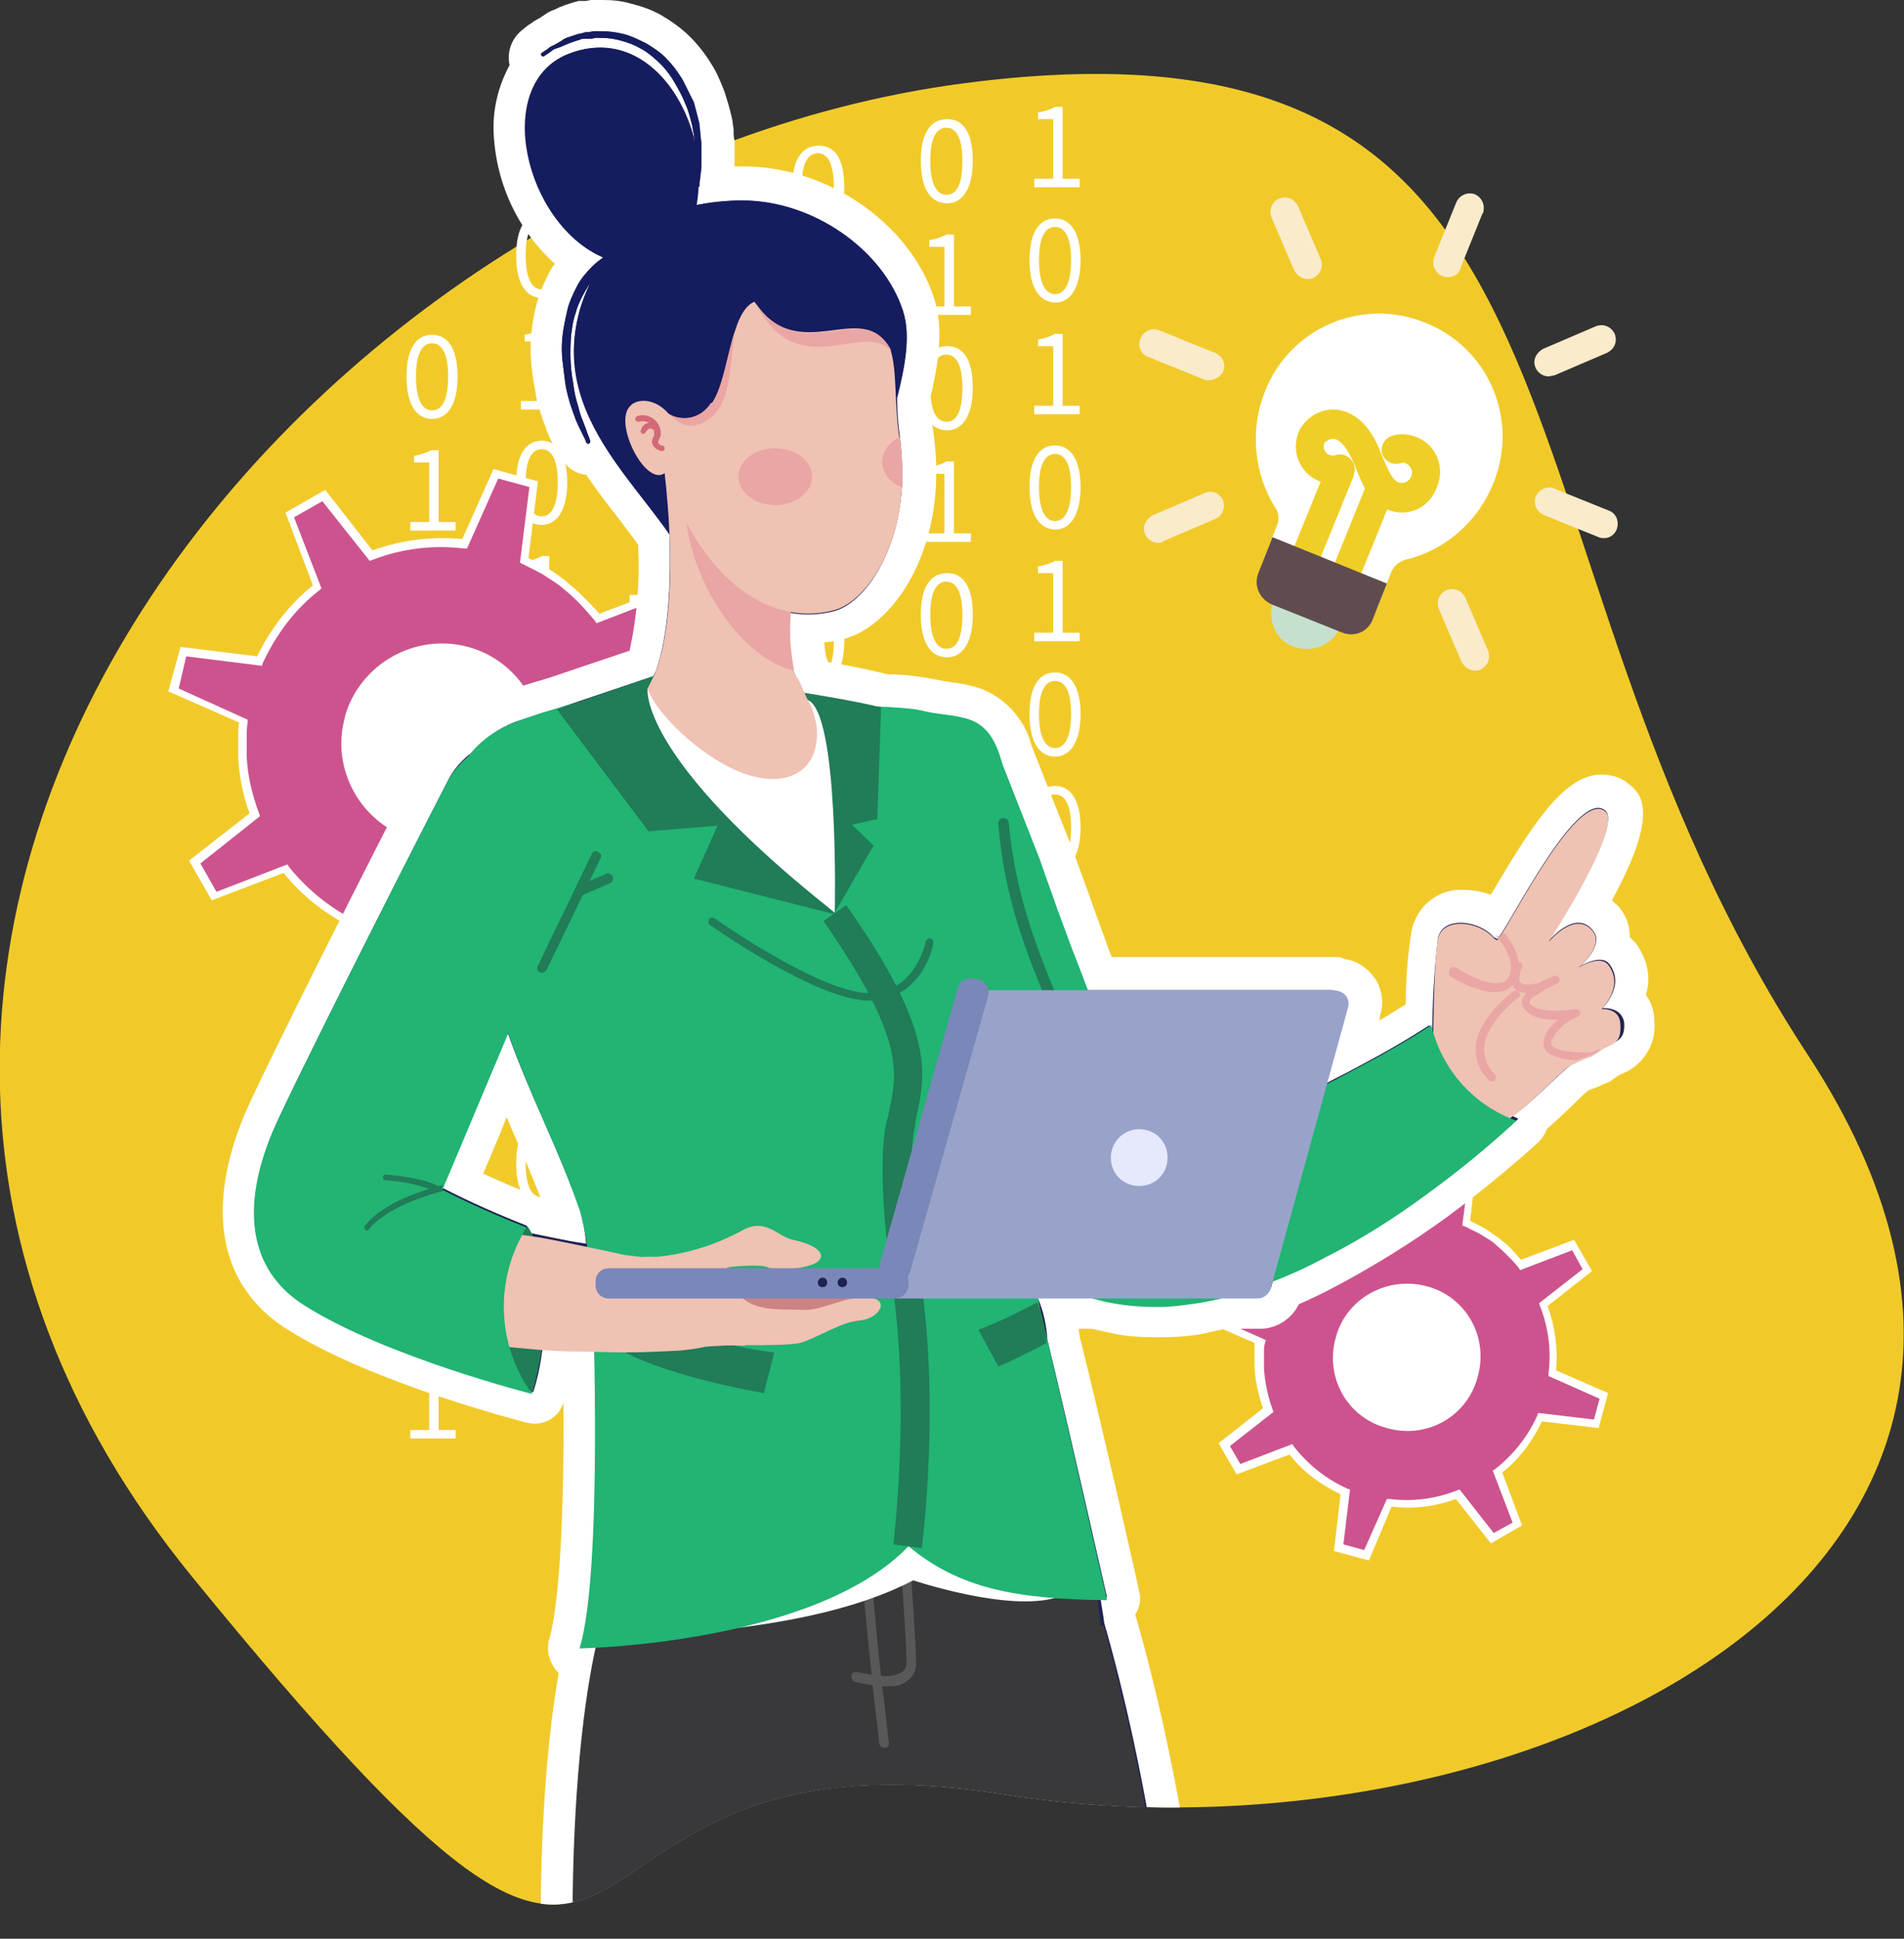 <?xml version="1.0" encoding="utf-8"?>
<!-- Generator: Adobe Illustrator 24.2.3, SVG Export Plug-In . SVG Version: 6.00 Build 0)  -->
<svg version="1.1" id="圖層_1" xmlns="http://www.w3.org/2000/svg" xmlns:xlink="http://www.w3.org/1999/xlink" x="0px" y="0px"
	 viewBox="0 0 201.4 205" style="enable-background:new 0 0 201.4 205;" xml:space="preserve">
<rect x="0" y="0" width="201.4" height="205" fill="#333333" stroke="none"/>
<style type="text/css">
	.st0{clip-path:url(#SVGID_2_);}
	.st1{fill:#F1CA2A;}
	.st2{fill:#FFFFFF;}
	.st3{fill:#EFCE27;}
	.st4{fill:#C6E0CE;}
	.st5{fill:#604C4F;}
	.st6{fill:#FAEBCB;}
	.st7{fill:#CD538E;}
	.st8{fill:#1F2251;}
	.st9{fill:#151C5F;}
	.st10{fill:#EFC2B3;}
	.st11{fill:#E9A6A4;}
	.st12{fill:#D46978;}
	.st13{fill:#21B473;}
	.st14{fill:#217C58;}
	.st15{fill:#39393B;}
	.st16{fill:#585859;}
	.st17{fill:#CC8383;}
	.st18{fill:#99A3CA;}
	.st19{fill:#E6E9FC;}
	.st20{fill:#7988B8;}
</style>
<g id="圖層_2_1_">
	<g id="圖層_6">
		<g>
			<defs>
				<path id="SVGID_1_" d="M61.9-60.2c55.5-7.3,115.6,71.5,136.4,127.9c5.6,15.2,2.9,69.1,3,70.8c2.5,37.9-50.4,58.4-95.3,51.2
					C51.3,181,75.2,234,20.3,166.8S-8.6-51,61.9-60.2z"/>
			</defs>
			<clipPath id="SVGID_2_">
				<use xlink:href="#SVGID_1_"  style="overflow:visible;"/>
			</clipPath>
			<g class="st0">
				<path class="st1" d="M102,8.8c70.5-9.2,53.3,47.9,89.2,102.7s-30.6,86.9-85.3,78.2S75.2,234,20.3,166.7S31.5,18,102,8.8z"/>
				<path class="st2" d="M43,39.8c0-2.9,1-4.4,2.7-4.4s2.7,1.5,2.7,4.4s-1,4.5-2.7,4.5S43,42.7,43,39.8z M47.4,39.8
					c0-2.5-0.7-3.5-1.7-3.5s-1.7,1-1.7,3.5s0.7,3.6,1.7,3.6S47.4,42.4,47.4,39.8z"/>
				<path class="st2" d="M43.4,55.2h2v-6.3h-1.6v-0.7c0.6-0.1,1.3-0.3,1.8-0.6h0.8v7.6h1.8v0.9h-4.8V55.2z"/>
				<path class="st2" d="M43,63.8c0-2.9,1-4.4,2.7-4.4s2.7,1.5,2.7,4.4s-1,4.5-2.7,4.5S43,66.7,43,63.8z M47.4,63.8
					c0-2.5-0.7-3.5-1.7-3.5s-1.7,1-1.7,3.5s0.7,3.6,1.7,3.6S47.4,66.4,47.4,63.8z"/>
				<path class="st2" d="M43.4,79.2h2v-6.3h-1.6v-0.7c0.6-0.1,1.3-0.3,1.8-0.6h0.8v7.6h1.8v0.9h-4.8V79.2z"/>
				<path class="st2" d="M43,87.8c0-2.9,1-4.4,2.7-4.4s2.7,1.5,2.7,4.4s-1,4.5-2.7,4.5S43,90.7,43,87.8z M47.4,87.8
					c0-2.5-0.7-3.5-1.7-3.5s-1.7,1-1.7,3.5s0.7,3.6,1.7,3.6S47.4,90.4,47.4,87.8z"/>
				<path class="st2" d="M43.4,103.2h2v-6.3h-1.6v-0.7c0.6-0.1,1.3-0.3,1.8-0.6h0.8v7.6h1.8v0.9h-4.8V103.2z"/>
				<path class="st2" d="M43,111.8c0-2.9,1-4.4,2.7-4.4s2.7,1.5,2.7,4.4s-1,4.5-2.7,4.5S43,114.7,43,111.8z M47.4,111.8
					c0-2.5-0.7-3.5-1.7-3.5s-1.7,1-1.7,3.5s0.7,3.6,1.7,3.6S47.4,114.4,47.4,111.8z"/>
				<path class="st2" d="M43,123.8c0-2.9,1-4.4,2.7-4.4s2.7,1.5,2.7,4.4s-1,4.5-2.7,4.5S43,126.7,43,123.8z M47.4,123.8
					c0-2.5-0.7-3.5-1.7-3.5s-1.7,1-1.7,3.5s0.7,3.6,1.7,3.6S47.4,126.4,47.4,123.8z"/>
				<path class="st2" d="M43,135.8c0-2.9,1-4.4,2.7-4.4s2.7,1.5,2.7,4.4s-1,4.5-2.7,4.5S43,138.7,43,135.8z M47.4,135.8
					c0-2.5-0.7-3.5-1.7-3.5s-1.7,1-1.7,3.5s0.7,3.6,1.7,3.6S47.4,138.4,47.4,135.8z"/>
				<path class="st2" d="M43.4,151.2h2v-6.3h-1.6v-0.7c0.6-0.1,1.3-0.3,1.8-0.6h0.8v7.6h1.8v0.9h-4.8V151.2z"/>
				<path class="st2" d="M54.6,27c0-2.9,1-4.4,2.7-4.4s2.7,1.6,2.7,4.4s-1,4.5-2.7,4.5S54.6,29.9,54.6,27z M59,27
					c0-2.5-0.7-3.5-1.7-3.5s-1.7,1-1.7,3.5s0.7,3.6,1.7,3.6S59,29.5,59,27z"/>
				<path class="st2" d="M55.1,42.4h2v-6.3h-1.6v-0.7c0.6-0.1,1.3-0.3,1.8-0.6h0.8v7.6h1.8v0.9h-4.8V42.4z"/>
				<path class="st2" d="M54.6,51c0-2.9,1-4.4,2.7-4.4s2.7,1.6,2.7,4.4s-1,4.5-2.7,4.5S54.6,53.9,54.6,51z M59,51
					c0-2.5-0.7-3.5-1.7-3.5s-1.7,1-1.7,3.5s0.7,3.6,1.7,3.6S59,53.5,59,51z"/>
				<path class="st2" d="M55.1,66.4h2v-6.3h-1.6v-0.7c0.6-0.1,1.3-0.3,1.8-0.6h0.8v7.6h1.8v0.9h-4.8V66.4z"/>
				<path class="st2" d="M54.6,75c0-2.9,1-4.4,2.7-4.4s2.7,1.6,2.7,4.4s-1,4.5-2.7,4.5S54.6,77.9,54.6,75z M59,75
					c0-2.5-0.7-3.5-1.7-3.5s-1.7,1-1.7,3.5s0.7,3.6,1.7,3.6S59,77.5,59,75z"/>
				<path class="st2" d="M55.1,90.4h2v-6.3h-1.6v-0.7c0.6-0.1,1.3-0.3,1.8-0.6h0.8v7.6h1.8v0.9h-4.8V90.4z"/>
				<path class="st2" d="M54.6,99c0-2.9,1-4.4,2.7-4.4s2.7,1.6,2.7,4.4s-1,4.5-2.7,4.5S54.6,101.9,54.6,99z M59,99
					c0-2.5-0.7-3.5-1.7-3.5s-1.7,1-1.7,3.5s0.7,3.6,1.7,3.6S59,101.5,59,99z"/>
				<path class="st2" d="M54.6,111c0-2.9,1-4.4,2.7-4.4s2.7,1.6,2.7,4.4s-1,4.5-2.7,4.5S54.6,113.9,54.6,111z M59,111
					c0-2.5-0.7-3.5-1.7-3.5s-1.7,1-1.7,3.5s0.7,3.6,1.7,3.6S59,113.5,59,111z"/>
				<path class="st2" d="M54.6,123c0-2.9,1-4.4,2.7-4.4s2.7,1.6,2.7,4.4s-1,4.5-2.7,4.5S54.6,125.9,54.6,123z M59,123
					c0-2.5-0.7-3.5-1.7-3.5s-1.7,1-1.7,3.5s0.7,3.6,1.7,3.6S59,125.5,59,123z"/>
				<path class="st2" d="M55.1,138.4h2v-6.3h-1.6v-0.7c0.6-0.1,1.3-0.3,1.8-0.6h0.8v7.6h1.8v0.9h-4.8V138.4z"/>
				<path class="st2" d="M66.1,23.5c0-2.9,1.1-4.4,2.8-4.4s2.7,1.6,2.7,4.4s-1,4.5-2.7,4.5C67.1,27.9,66.1,26.4,66.1,23.5z
					 M70.5,23.5c0-2.5-0.7-3.5-1.7-3.5s-1.7,1-1.7,3.5s0.7,3.6,1.7,3.6C69.9,27.1,70.5,26,70.5,23.5z"/>
				<path class="st2" d="M66.6,38.9h2v-6.3H67v-0.7c0.6-0.1,1.2-0.3,1.8-0.6h0.8v7.6h1.8v0.9h-4.8V38.9z"/>
				<path class="st2" d="M66.1,47.5c0-2.9,1.1-4.4,2.8-4.4s2.7,1.6,2.7,4.4s-1,4.5-2.7,4.5C67.1,51.9,66.1,50.4,66.1,47.5z
					 M70.5,47.5c0-2.5-0.7-3.5-1.7-3.5s-1.7,1-1.7,3.5s0.7,3.6,1.7,3.6C69.9,51.1,70.5,50,70.5,47.5z"/>
				<path class="st2" d="M66.6,62.9h2v-6.3H67v-0.7c0.6-0.1,1.2-0.3,1.8-0.6h0.8v7.6h1.8v0.9h-4.8V62.9z"/>
				<path class="st2" d="M66.1,71.5c0-2.9,1.1-4.4,2.8-4.4s2.7,1.5,2.7,4.4s-1,4.5-2.7,4.5C67.1,76,66.1,74.4,66.1,71.5z M70.5,71.5
					c0-2.5-0.7-3.5-1.7-3.5s-1.7,1-1.7,3.5s0.7,3.6,1.7,3.6C69.9,75.1,70.5,74,70.5,71.5z"/>
				<path class="st2" d="M66.6,86.9h2v-6.3H67v-0.7c0.6-0.1,1.2-0.3,1.8-0.6h0.8v7.6h1.8v0.9h-4.8V86.9z"/>
				<path class="st2" d="M66.1,95.5c0-2.9,1.1-4.4,2.8-4.4s2.7,1.6,2.7,4.4s-1,4.5-2.7,4.5C67.1,100,66.1,98.4,66.1,95.5z
					 M70.5,95.5c0-2.5-0.7-3.5-1.7-3.5s-1.7,1-1.7,3.5s0.7,3.6,1.7,3.6C69.9,99.1,70.5,98,70.5,95.5z"/>
				<path class="st2" d="M66.1,107.5c0-2.9,1.1-4.4,2.8-4.4s2.7,1.6,2.7,4.4s-1,4.5-2.7,4.5C67.1,112,66.1,110.4,66.1,107.5z
					 M70.5,107.5c0-2.5-0.7-3.5-1.7-3.5s-1.7,1-1.7,3.5s0.7,3.6,1.7,3.6C69.9,111.1,70.5,110,70.5,107.5z"/>
				<path class="st2" d="M66.1,119.5c0-2.9,1.1-4.4,2.8-4.4s2.7,1.6,2.7,4.4s-1,4.5-2.7,4.5C67.1,124,66.1,122.4,66.1,119.5z
					 M70.5,119.5c0-2.5-0.7-3.5-1.7-3.5s-1.7,1-1.7,3.5s0.7,3.6,1.7,3.6C69.9,123.1,70.5,122,70.5,119.5z"/>
				<path class="st2" d="M66.6,134.9h2v-6.3H67v-0.7c0.6-0.1,1.2-0.3,1.8-0.6h0.8v7.6h1.8v0.9h-4.8V134.9z"/>
				<path class="st2" d="M83.8,19.8c0-2.9,1-4.4,2.8-4.4s2.7,1.5,2.7,4.4s-1,4.4-2.7,4.4C84.8,24.3,83.8,22.7,83.8,19.8z M88.2,19.8
					c0-2.6-0.7-3.6-1.7-3.6s-1.7,1-1.7,3.5s0.7,3.6,1.7,3.6C87.5,23.4,88.2,22.4,88.2,19.8L88.2,19.8z"/>
				<path class="st2" d="M84.2,35.2h2v-6.3h-1.6v-0.7c0.6-0.1,1.3-0.3,1.8-0.6h0.8v7.6h1.8v0.9h-4.8V35.2z"/>
				<path class="st2" d="M83.8,43.8c0-2.9,1-4.4,2.8-4.4s2.7,1.5,2.7,4.4s-1,4.5-2.7,4.5C84.8,48.3,83.8,46.7,83.8,43.8z M88.2,43.8
					c0-2.5-0.7-3.5-1.7-3.5s-1.7,1-1.7,3.5s0.7,3.6,1.7,3.6C87.5,47.4,88.2,46.4,88.2,43.8L88.2,43.8z"/>
				<path class="st2" d="M84.2,59.2h2v-6.3h-1.6v-0.7c0.6-0.1,1.3-0.3,1.8-0.6h0.8v7.6h1.8v0.9h-4.8V59.2z"/>
				<path class="st2" d="M83.8,67.8c0-2.9,1-4.4,2.8-4.4s2.7,1.5,2.7,4.4s-1,4.5-2.7,4.5C84.8,72.3,83.8,70.7,83.8,67.8z M88.2,67.8
					c0-2.5-0.7-3.5-1.7-3.5s-1.7,1-1.7,3.5s0.7,3.6,1.7,3.6C87.5,71.4,88.2,70.4,88.2,67.8L88.2,67.8z"/>
				<path class="st2" d="M84.2,83.2h2v-6.3h-1.6v-0.7c0.6-0.1,1.3-0.3,1.8-0.6h0.8v7.6h1.8v0.9h-4.8V83.2z"/>
				<path class="st2" d="M83.8,91.8c0-2.9,1-4.4,2.8-4.4s2.7,1.5,2.7,4.4s-1,4.5-2.7,4.5C84.8,96.3,83.8,94.7,83.8,91.8z M88.2,91.8
					c0-2.5-0.7-3.5-1.7-3.5s-1.7,1-1.7,3.5s0.7,3.6,1.7,3.6C87.5,95.4,88.2,94.4,88.2,91.8L88.2,91.8z"/>
				<path class="st2" d="M83.8,103.8c0-2.9,1-4.4,2.8-4.4s2.7,1.5,2.7,4.4s-1,4.5-2.7,4.5C84.8,108.3,83.8,106.7,83.8,103.8z
					 M88.2,103.8c0-2.5-0.7-3.5-1.7-3.5s-1.7,1-1.7,3.5s0.7,3.6,1.7,3.6C87.5,107.4,88.2,106.4,88.2,103.8L88.2,103.8z"/>
				<path class="st2" d="M83.8,115.8c0-2.9,1-4.4,2.8-4.4s2.7,1.5,2.7,4.4s-1,4.5-2.7,4.5C84.8,120.3,83.8,118.7,83.8,115.8z
					 M88.2,115.8c0-2.5-0.7-3.5-1.7-3.5s-1.7,1-1.7,3.5s0.7,3.6,1.7,3.6C87.5,119.4,88.2,118.4,88.2,115.8L88.2,115.8z"/>
				<path class="st2" d="M84.2,131.2h2v-6.3h-1.6v-0.7c0.6-0.1,1.3-0.3,1.8-0.6h0.8v7.6h1.8v0.9h-4.8V131.2z"/>
				<path class="st2" d="M97.4,17c0-2.9,1-4.4,2.8-4.4s2.7,1.6,2.7,4.4s-1,4.5-2.7,4.5C98.4,21.5,97.4,19.9,97.4,17z M101.8,17
					c0-2.5-0.7-3.5-1.7-3.5s-1.7,1-1.7,3.5s0.7,3.6,1.7,3.6C101.2,20.6,101.8,19.5,101.8,17z"/>
				<path class="st2" d="M97.9,32.4h2v-6.3h-1.6v-0.7c0.6-0.1,1.3-0.3,1.8-0.6h0.8v7.6h1.8v0.9h-4.8L97.9,32.4z"/>
				<path class="st2" d="M97.4,41c0-2.9,1-4.4,2.8-4.4s2.7,1.6,2.7,4.4s-1,4.5-2.7,4.5C98.4,45.5,97.4,43.9,97.4,41z M101.8,41
					c0-2.5-0.7-3.5-1.7-3.5s-1.7,1-1.7,3.5s0.7,3.6,1.7,3.6C101.2,44.6,101.8,43.5,101.8,41z"/>
				<path class="st2" d="M97.9,56.4h2v-6.3h-1.6v-0.7c0.6-0.1,1.3-0.3,1.8-0.6h0.8v7.6h1.8v0.9h-4.8L97.9,56.4z"/>
				<path class="st2" d="M97.4,65c0-2.9,1-4.4,2.8-4.4s2.7,1.6,2.7,4.4s-1,4.5-2.7,4.5C98.4,69.5,97.4,67.9,97.4,65z M101.8,65
					c0-2.5-0.7-3.5-1.7-3.5s-1.7,1-1.7,3.5c0,2.5,0.7,3.6,1.7,3.6C101.2,68.6,101.8,67.5,101.8,65z"/>
				<path class="st2" d="M97.9,80.4h2v-6.3h-1.6v-0.7c0.6-0.1,1.3-0.3,1.8-0.6h0.8v7.6h1.8v0.9h-4.8L97.9,80.4z"/>
				<path class="st2" d="M97.4,89c0-2.9,1-4.4,2.8-4.4s2.7,1.6,2.7,4.4s-1,4.5-2.7,4.5C98.4,93.5,97.4,91.9,97.4,89z M101.8,89
					c0-2.5-0.7-3.5-1.7-3.5s-1.7,1-1.7,3.5s0.7,3.6,1.7,3.6C101.2,92.6,101.8,91.5,101.8,89z"/>
				<path class="st2" d="M97.4,101c0-2.9,1-4.4,2.8-4.4s2.7,1.6,2.7,4.4s-1,4.5-2.7,4.5C98.4,105.5,97.4,103.9,97.4,101z M101.8,101
					c0-2.5-0.7-3.5-1.7-3.5s-1.7,1-1.7,3.5s0.7,3.6,1.7,3.6C101.2,104.6,101.8,103.5,101.8,101z"/>
				<path class="st2" d="M97.4,113c0-2.9,1-4.4,2.8-4.4s2.7,1.6,2.7,4.4s-1,4.5-2.7,4.5C98.4,117.5,97.4,115.9,97.4,113z M101.8,113
					c0-2.5-0.7-3.5-1.7-3.5s-1.7,1-1.7,3.5s0.7,3.6,1.7,3.6C101.2,116.6,101.8,115.5,101.8,113z"/>
				<path class="st2" d="M97.9,128.4h2v-6.3h-1.6v-0.7c0.6-0.1,1.3-0.3,1.8-0.6h0.8v7.6h1.8v0.9h-4.8L97.9,128.4z"/>
				<path class="st2" d="M109.4,18.9h2v-6.3h-1.6v-0.7c0.6-0.1,1.3-0.3,1.8-0.6h0.8v7.6h1.8v0.9h-4.8V18.9z"/>
				<path class="st2" d="M108.9,27.5c0-2.9,1-4.4,2.7-4.4c1.7,0,2.7,1.6,2.7,4.4s-1,4.5-2.7,4.5C109.9,31.9,108.9,30.4,108.9,27.5z
					 M113.3,27.5c0-2.5-0.7-3.5-1.7-3.5s-1.7,1-1.7,3.5s0.7,3.6,1.7,3.6S113.3,30,113.3,27.5z"/>
				<path class="st2" d="M109.4,42.9h2v-6.3h-1.6v-0.7c0.6-0.1,1.3-0.3,1.8-0.6h0.8v7.6h1.8v0.9h-4.8V42.9z"/>
				<path class="st2" d="M108.9,51.5c0-2.9,1-4.4,2.7-4.4c1.7,0,2.7,1.6,2.7,4.4s-1,4.5-2.7,4.5C109.9,55.9,108.9,54.4,108.9,51.5z
					 M113.3,51.5c0-2.5-0.7-3.5-1.7-3.5s-1.7,1-1.7,3.5s0.7,3.6,1.7,3.6S113.3,54,113.3,51.5z"/>
				<path class="st2" d="M109.4,66.9h2v-6.3h-1.6v-0.7c0.6-0.1,1.3-0.3,1.8-0.6h0.8v7.6h1.8v0.9h-4.8V66.9z"/>
				<path class="st2" d="M108.9,75.5c0-2.9,1-4.4,2.7-4.4c1.7,0,2.7,1.6,2.7,4.4s-1,4.5-2.7,4.5C109.9,80,108.9,78.4,108.9,75.5z
					 M113.3,75.5c0-2.5-0.7-3.5-1.7-3.5s-1.7,1-1.7,3.5s0.7,3.6,1.7,3.6S113.3,78,113.3,75.5z"/>
				<path class="st2" d="M108.9,87.5c0-2.9,1-4.4,2.7-4.4c1.7,0,2.7,1.6,2.7,4.4s-1,4.5-2.7,4.5C109.9,92,108.9,90.4,108.9,87.5z
					 M113.3,87.5c0-2.5-0.7-3.5-1.7-3.5s-1.7,1-1.7,3.5s0.7,3.6,1.7,3.6S113.3,90,113.3,87.5z"/>
				<path class="st2" d="M108.9,99.5c0-2.9,1-4.4,2.7-4.4c1.7,0,2.7,1.6,2.7,4.4s-1,4.5-2.7,4.5C109.9,104,108.9,102.4,108.9,99.5z
					 M113.3,99.5c0-2.5-0.7-3.5-1.7-3.5s-1.7,1-1.7,3.5s0.7,3.6,1.7,3.6S113.3,102,113.3,99.5z"/>
				<path class="st2" d="M109.4,114.9h2v-6.3h-1.6v-0.7c0.6-0.1,1.3-0.3,1.8-0.6h0.8v7.6h1.8v0.9h-4.8V114.9z"/>
				<path class="st2" d="M158,51c2.7-6.7-0.6-14.3-7.3-16.9c-6.7-2.7-14.3,0.6-16.9,7.3c-1.6,4-1.2,8.6,1.1,12.3
					c0.4,0.5,0.4,1.2,0.2,1.8l-1.6,4.1c-0.7,1.8,0.8,2.2,2.6,3l5.6,2.3c1.8,0.7,3.2,1.4,3.9-0.4l1.6-4.1c0.3-0.6,0.8-1,1.4-1.2
					C152.9,58.2,156.4,55.1,158,51z"/>
				<path class="st3" d="M142.5,62.1c-0.2,0-0.4,0-0.6-0.1c-0.8-0.3-1.2-1.2-0.9-1.9c0,0,0,0,0-0.1l3.4-8.4c0.3-0.8,1.1-1.2,1.9-1
					c0.8,0.3,1.2,1.1,1,1.9c0,0.1,0,0.1-0.1,0.2l-3.4,8.4C143.7,61.7,143.1,62.1,142.5,62.1z"/>
				<path class="st3" d="M138.2,60.4c-0.2,0-0.4,0-0.6-0.1c-0.8-0.3-1.2-1.2-0.9-2c0,0,0,0,0,0l3.7-9.1c0.3-0.8,1.1-1.2,1.9-0.9
					s1.2,1.1,0.9,1.9c0,0,0,0.1,0,0.1l-3.7,9.1C139.3,60,138.8,60.4,138.2,60.4z"/>
				<path class="st4" d="M141.8,66.2c-0.7,1.9-2.9,2.9-4.9,2.2s-2.9-2.9-2.2-4.9c0,0,0-0.1,0-0.1c0.8-2,2.4-1.3,4.3-0.6
					S142.5,64.3,141.8,66.2z"/>
				<path class="st5" d="M134.6,56.8l-1.5,3.8c-0.5,1.3,0.1,2.7,1.4,3.3l7.5,3c1.3,0.5,2.7-0.1,3.2-1.4c0,0,0,0,0,0l1.5-3.8
					L134.6,56.8z"/>
				<path class="st3" d="M148.3,54.2c-0.5,0-1-0.1-1.5-0.3c-1.9-0.8-2.6-2.4-3.5-4.7c-0.7-1.7-1.5-2.8-2.3-2.8
					c-0.3,0-0.7,0.2-0.9,0.4c-0.2,0.5,0,1.1,0.5,1.3c0,0,0.1,0,0.1,0c0.2,0.1,0.4,0.1,0.6,0c0.8-0.2,1.6,0.2,1.9,1
					c0.2,0.8-0.2,1.6-1,1.9c0,0,0,0,0,0c-0.9,0.3-1.8,0.2-2.6-0.1c-2.1-0.8-3.1-3.2-2.2-5.3c0.7-1.4,2.1-2.3,3.6-2.3l0,0
					c1.2,0,3.6,0.6,5.1,4.7c0.9,2.1,1.2,2.7,1.8,3c0.6,0.2,1.2-0.1,1.4-0.7c0.2-0.5-0.1-1.1-0.6-1.3c-0.2-0.1-0.4-0.1-0.6,0
					c-0.8,0.2-1.6-0.2-1.9-1c-0.2-0.8,0.2-1.6,1-1.9c0.9-0.3,1.8-0.2,2.6,0.1c2.1,0.8,3.1,3.2,2.2,5.3
					C151.4,53.2,149.9,54.2,148.3,54.2z"/>
				<path class="st6" d="M127.9,40.2c-0.2,0-0.4,0-0.6-0.1l-5.7-2.3c-0.8-0.2-1.3-1.1-1-1.9s1.1-1.3,1.9-1c0.1,0,0.2,0.1,0.3,0.1
					l5.7,2.3c0.8,0.3,1.2,1.2,0.9,1.9c0,0,0,0,0,0.1C129.1,39.8,128.5,40.2,127.9,40.2z"/>
				<path class="st6" d="M169.7,56.9c-0.2,0-0.4,0-0.6-0.1l-5.7-2.3c-0.8-0.3-1.2-1.1-1-1.9c0.3-0.8,1.1-1.2,1.9-1
					c0.1,0,0.1,0,0.2,0.1l5.7,2.3c0.8,0.3,1.1,1.2,0.8,2C170.8,56.5,170.3,56.9,169.7,56.9z"/>
				<path class="st6" d="M122.5,57.4c-0.8,0-1.5-0.7-1.5-1.5c0-0.6,0.4-1.1,0.9-1.4l5.6-2.4c0.8-0.3,1.6,0.1,1.9,0.9
					c0.2,0.7-0.1,1.5-0.7,1.8l-5.6,2.4C122.9,57.4,122.7,57.4,122.5,57.4z"/>
				<path class="st6" d="M163.8,39.8c-0.8,0-1.5-0.7-1.5-1.5c0-0.6,0.4-1.1,0.9-1.4l5.6-2.4c0.8-0.3,1.6,0,2,0.8
					c0.3,0.8,0,1.6-0.8,2l-5.6,2.4C164.2,39.7,164,39.8,163.8,39.8z"/>
				<path class="st6" d="M153.2,29.3c-0.2,0-0.4,0-0.6-0.1c-0.8-0.3-1.2-1.2-0.9-2c0,0,0,0,0,0l2.3-5.7c0.3-0.8,1.1-1.2,1.9-1
					c0.8,0.3,1.2,1.1,1,1.9c0,0.1,0,0.1-0.1,0.2l-2.3,5.7C154.4,28.9,153.8,29.3,153.2,29.3z"/>
				<path class="st6" d="M156,70.9c-0.6,0-1.1-0.4-1.4-0.9l-2.4-5.6c-0.3-0.8,0-1.6,0.8-2c0.8-0.3,1.6,0,2,0.8l0,0l2.4,5.6
					c0.3,0.8,0,1.6-0.8,2c0,0,0,0,0,0C156.4,70.9,156.2,70.9,156,70.9z"/>
				<path class="st6" d="M138.3,29.5c-0.6,0-1.1-0.4-1.4-0.9l-2.4-5.6c-0.3-0.8,0-1.6,0.8-2c0.8-0.3,1.6,0,2,0.8l2.4,5.6
					c0.3,0.8,0,1.6-0.8,2C138.7,29.5,138.5,29.5,138.3,29.5L138.3,29.5z"/>
				<path class="st7" d="M56.6,60c-0.4-0.2-0.8-0.4-1.2-0.6l1-8l-4-1.1l-3.3,7.4c-3.3-0.4-6.7,0-9.9,1.2l-5-6.3l-3.6,2l2.9,7.6
					c-2.6,2.1-4.7,4.8-6.1,7.8l-8-1l-1.1,4l7.4,3.3c-0.1,0.5-0.1,1.1-0.1,1.6c0,0.3,0,0.6,0,0.8c0,0.5,0,1,0,1.4
					c0.1,2.1,0.6,4.1,1.3,6.1l-6.4,5l2,3.6l7.5-2.9c2.1,2.6,4.8,4.7,7.9,6.1l-1,8l4,1.1l3.3-7.4c3.3,0.4,6.7,0,9.9-1.2l5,6.4l3.6-2
					l-2.9-7.6c2.6-2.1,4.7-4.8,6.1-7.9l8,1l1.1-4L67.8,81c0.4-3.3,0-6.7-1.2-9.9l6.4-5l-2-3.6l-7.5,2.9c-0.6-0.7-1.2-1.4-1.9-2.1
					c-0.6-0.5-1.1-1-1.7-1.5l-0.8-0.6c-0.4-0.3-0.9-0.6-1.4-0.9C57.2,60.3,56.9,60.1,56.6,60z"/>
				<path class="st2" d="M41.2,107.6l-4.7-1.3l1-8.1c-2.9-1.4-5.5-3.4-7.5-5.9l-7.6,2.9L20,91l6.4-5c-0.7-1.9-1.1-3.9-1.2-5.9
					c0-0.5,0-1,0-1.5c0-0.3,0-0.6,0-0.9c0-0.4,0-0.9,0.1-1.3l-7.5-3.3l1.3-4.7l8.1,1c1.4-2.9,3.4-5.5,5.9-7.5l-2.9-7.7l4.2-2.4
					l5,6.4c3-1.1,6.3-1.5,9.5-1.2l3.3-7.4l4.7,1.3l-1,8.1c0.3,0.2,0.6,0.3,0.9,0.5l0.8,0.4c0.5,0.3,1,0.6,1.4,0.9s0.6,0.4,0.8,0.6
					c0.6,0.5,1.2,1,1.8,1.6c0.6,0.6,1.2,1.2,1.8,1.9L71,62l2.5,4.3l-6.4,5c1.1,3,1.5,6.3,1.2,9.5l7.4,3.3l-1.3,4.7l-8.1-1
					c-1.4,2.9-3.4,5.5-5.9,7.6l2.9,7.6l-4.2,2.4l-5-6.4c-3,1.1-6.3,1.5-9.5,1.2L41.2,107.6z M37.5,105.6l3.3,0.9l3.3-7.3h0.3
					c3.3,0.4,6.6,0,9.7-1.2l0.3-0.1l5,6.3l3-1.7l-2.9-7.5l0.2-0.2c2.6-2.1,4.6-4.7,6-7.7l0.1-0.3l8,1l0.9-3.3l-7.5-3.3V81
					c0.4-3.3-0.1-6.6-1.2-9.7L66,71l6.3-5l-1.7-3l-7.5,2.9l-0.2-0.3c-0.6-0.7-1.2-1.4-1.9-2.1c-0.5-0.5-1.1-1-1.7-1.5l-0.7-0.5
					c-0.5-0.3-0.9-0.6-1.4-0.9c-0.3-0.1-0.5-0.3-0.8-0.4l0,0c-0.4-0.2-0.8-0.4-1.2-0.6L55,59.5l1-8l-3.3-0.9L49.4,58h-0.3
					c-3.3-0.4-6.6,0-9.7,1.2l-0.3,0.1l-5-6.3l-3,1.7l2.9,7.5l-0.2,0.2c-2.6,2-4.6,4.7-6,7.7l-0.1,0.3l-8-1l-0.8,3.4l7.3,3.3v0.3
					c-0.1,0.5-0.1,1-0.1,1.5c0,0.3,0,0.6,0,0.8c0,0.5,0,0.9,0,1.4c0.1,2,0.6,4,1.3,5.9l0.1,0.3l-6.3,5l1.7,3l7.5-2.9l0.2,0.3
					c2.1,2.6,4.7,4.6,7.7,6l0.3,0.1L37.5,105.6z"/>
				<path class="st2" d="M49.5,68.4c5.6,1.5,9,7.4,7.4,13s-7.4,9-13,7.4c-5.6-1.5-9-7.4-7.4-13c0,0,0,0,0-0.1
					C38.1,70.2,43.9,66.9,49.5,68.4z"/>
				<path class="st7" d="M156.1,129.8c-0.3-0.2-0.6-0.3-0.9-0.4l0.7-5.9l-2.9-0.8l-2.4,5.4c-2.5-0.3-5,0-7.3,0.9l-3.7-4.6l-2.6,1.5
					l2.1,5.6c-1.9,1.5-3.5,3.5-4.5,5.8l-5.9-0.7l-0.8,2.9l5.4,2.4c-0.1,0.4-0.1,0.8-0.1,1.2c0,0.2,0,0.4,0,0.6c0,0.3,0,0.7,0,1
					c0.1,1.5,0.4,3,1,4.5l-4.7,3.7l1.5,2.6l5.6-2.1c1.5,1.9,3.5,3.5,5.8,4.5l-0.7,5.9l2.9,0.8l2.4-5.4c2.5,0.3,5,0,7.3-0.9l3.7,4.7
					l2.6-1.5l-2.1-5.6c1.9-1.5,3.5-3.5,4.5-5.8l5.9,0.7l0.8-3l-5.4-2.3c0.3-2.5,0-4.9-0.9-7.3l4.7-3.7l-1.5-2.6l-5.6,2.1
					c-0.4-0.5-0.9-1.1-1.4-1.6c-0.4-0.4-0.8-0.8-1.3-1.1l-0.6-0.4c-0.3-0.2-0.7-0.4-1-0.7L156.1,129.8z"/>
				<path class="st2" d="M144.8,165l-3.7-1l0.7-6c-2.1-1-4-2.4-5.4-4.2l-5.6,2.1l-1.9-3.3l4.7-3.7c-0.5-1.4-0.8-2.8-0.9-4.3
					c0-0.4,0-0.7,0-1.1c0-0.2,0-0.4,0-0.6s0-0.6,0-0.9l-5.5-2.4l1-3.7l6,0.7c1-2.1,2.4-3.9,4.2-5.4l-2.1-5.6l3.3-1.9l3.7,4.7
					c2.2-0.8,4.5-1.1,6.8-0.8l2.4-5.5l3.7,1l-0.7,6l0.6,0.3c0.2,0.1,0.4,0.2,0.6,0.3c0.4,0.2,0.7,0.4,1.1,0.7l0.6,0.4
					c0.5,0.4,0.9,0.7,1.3,1.1c0.4,0.4,0.8,0.9,1.2,1.3l5.6-2.1l1.9,3.3l-4.7,3.7c0.8,2.2,1.1,4.5,0.9,6.8l5.5,2.4l-1,3.7l-6-0.7
					c-1,2.1-2.4,4-4.2,5.4l2.1,5.6l-3.3,1.9l-3.7-4.7c-2.2,0.8-4.5,1.1-6.8,0.8L144.8,165z M142.1,163.3l2.2,0.6l2.4-5.4h0.3
					c2.4,0.3,4.8,0,7.1-0.9l0.3-0.1l3.6,4.6l2-1.1l-2.1-5.5l0.3-0.2c1.9-1.5,3.4-3.4,4.4-5.6l0.1-0.3l5.9,0.7l0.6-2.2l-5.4-2.4v-0.3
					c0.3-2.4,0-4.8-0.9-7.1l-0.1-0.3l4.6-3.6l-1.1-2l-5.5,2.1l-0.2-0.3c-0.4-0.5-0.9-1-1.4-1.5c-0.4-0.4-0.8-0.7-1.2-1.1
					c-0.2-0.1-0.4-0.3-0.6-0.4s-0.6-0.4-1-0.6l-0.6-0.3l0,0c-0.3-0.1-0.5-0.3-0.8-0.4l-0.3-0.1v-0.2l0.7-5.5l-2.2-0.6l-2.4,5.4h-0.3
					c-2.4-0.3-4.8,0-7,0.9l-0.3,0.1l-3.6-4.6l-2,1.1l2.1,5.5l-0.3,0.2c-1.9,1.5-3.4,3.4-4.4,5.6l-0.1,0.3l-5.8-0.7l-0.6,2.2l5.4,2.4
					l-0.1,0.3c-0.1,0.4-0.1,0.7-0.1,1.1c0,0.2,0,0.4,0,0.6c0,0.4,0,0.7,0,1c0.1,1.5,0.4,2.9,0.9,4.3l0.1,0.3l-4.6,3.6l1.1,1.9
					l5.5-2.1l0.2,0.3c1.5,1.9,3.4,3.4,5.6,4.4l0.3,0.1L142.1,163.3z"/>
				<path class="st2" d="M150.9,136c4.2,1.1,6.6,5.4,5.4,9.6c-1.1,4.2-5.4,6.6-9.6,5.4c-4.2-1.1-6.6-5.4-5.4-9.6c0,0,0,0,0,0
					C142.4,137.3,146.7,134.9,150.9,136z"/>
				<path class="st2" d="M100.9,230.9c-1.4,0-2.7-0.9-3.1-2.2c-2.3-6.1-4.1-12.3-5.7-18.7c-0.6,6-1.2,12.3-1.8,17.9
					c-0.2,1.7-1.6,3-3.3,3H61.6c-1.7,0-3.2-1.3-3.3-3c-2.3-27.1-0.5-43.7,0.8-51c-0.2-0.2-0.4-0.4-0.5-0.6c-0.6-0.9-0.8-2-0.5-3
					c1-3.4,1.6-12.5,1.5-25l0,0c-0.5,1.7-2.3,2.6-4,2.1c-0.7-0.2-16-4.1-25-9.7c-7.2-4.4-8.9-12.3-5-22.2
					c1.6-4.1,14.8-30.1,18.6-37.4c0.8-1.6,2-3,3.4-4.1c1.8-1.9,4-3.3,6.5-4.1l2.2-0.7l1.7-0.5l8.6-2.9c0.8-3.7,1.1-7.5,0.9-11.2
					c-0.6-0.9-1.3-1.7-2-2.7c-1.2-1.5-2.4-3.1-3.5-4.7c-1.2-0.1-2.2-0.9-2.7-1.9l-0.3-0.5l-0.4-0.7l-0.2-0.3
					c-0.2-0.3-0.3-0.7-0.5-1.1c-0.2-0.6-0.5-1.3-0.7-2c-0.3-0.8-0.5-1.6-0.6-2.5c-0.2-0.9-0.3-1.8-0.4-2.7c0,0,0-0.1,0-0.1
					c-0.1-1-0.1-2.1,0-3.1c0.1-1.1,0.3-2.2,0.6-3.3c0.3-1.1,0.8-2.2,1.3-3.2c0.2-0.3,0.3-0.6,0.6-0.9c-4.1-3.7-6.4-8.9-6.5-14.4
					c0-2.3,0.6-4.6,1.7-6.6c-0.3-1.4,0.2-2.8,1.3-3.7l0.5-0.4c0.2-0.2,0.5-0.3,0.7-0.5l0.5-0.3l0.2-0.1L58,1.3
					c0.2-0.1,0.4-0.2,0.7-0.3l0.4-0.2c0.3-0.1,0.7-0.3,1.1-0.4l0.3-0.1l0.7-0.2h0.2L62,0.1l0.5-0.1h0.2h0.7h0.4c1,0,2,0.1,3,0.4
					c1.2,0.3,2.3,0.7,3.3,1.3c1,0.6,2,1.3,2.9,2.2c0.8,0.8,1.6,1.8,2.2,2.8c0.6,0.9,1,1.9,1.4,2.9c0.3,0.9,0.6,1.9,0.8,2.8l0.1,0.5
					c0,0.3,0.1,0.6,0.1,0.9v0.4c0,0.3,0.1,0.6,0.1,0.8v1v0.1c0,0.3,0,0.7,0,0.9s0,0.4,0,0.6h1c8.8,0,17.5,6,20.1,13.9
					c1.1,3.4,0.4,7.2-0.4,10.6c0,1.1,0.1,2.3,0.3,3.4c0.3,2,0.4,3.9,0.3,5.9c-0.5,8.9-5.2,14.8-9.5,16.1c-0.8,0.2-1.5,0.4-2.3,0.4
					c0,0.5,0.1,1.1,0.2,1.6l0.2,0.5c1.8,0.3,4.3,0.8,6.3,1.3l0,0c1.6,0,3.2,0.2,4.8,0.5c0.6,0.1,1,0.2,1.6,0.3
					c1,0.1,2.1,0.3,3.1,0.6c2.8,0.9,5,3.3,5.7,6.1c0,0,4.2,10.7,4.3,10.8c0.6,1.8,1.3,3.6,1.9,5.3c0.6,1.8,1.3,3.5,1.9,5.3l0.4,1
					h23.7c0.2,0,0.5,0,0.7,0.1l0.2,0.1l0.5,0.1c1.2,0.3,2.2,1.1,2.9,2.2c0.6,1.1,0.8,2.4,0.4,3.6l-0.1,0.6c0.9-0.5,1.8-1.1,2.8-1.7
					c0-2.6,0.2-5.2,0.6-7.7c0.5-2.7,2.9-4.6,5.6-4.4c1,0,1.9,0.2,2.8,0.5l0.3-0.5c4.2-7.1,7.5-12.2,11.4-12.2c1,0,2.1,0.3,2.9,1
					c1.2,1,3.4,2.8-1.8,12.3c0.3,0.3,0.7,0.6,0.9,0.9c0.7,0.9,1,1.9,1,3c0.2,0.2,0.4,0.4,0.6,0.6c1.2,1.6,1.7,3.6,1.1,5.5
					c0.6,0.8,0.9,1.8,0.9,2.9c0.2,2.4-1.3,4.7-3.6,5.5c-0.2,0.1-0.6,0.4-0.9,0.6c-0.2,0.2-0.5,0.3-0.8,0.4c-0.6,0.3-1.4,0.6-1.7,0.7
					c-0.5,0.4-1.2,1.1-1.8,1.7s-1.7,1.6-2.6,2.4c-0.2,0.6-0.5,1-0.9,1.4c-3.1,2.8-6.4,5.5-9.8,8c-3.6,2.6-7.3,4.9-11.2,7
					c-1.5,0.8-2.9,1.5-4.3,2.1c-0.8,1.6-2.4,2.6-4.1,2.6h-3.7c-0.8,0.2-1.5,0.3-2.2,0.5c-1.6,0.3-3.1,0.4-4.7,0.4h-0.4
					c-1.7,0-3.4-0.1-5-0.5c-0.6-0.1-1.2-0.3-1.9-0.4h-1.3c0,0.3,0.1,0.6,0.1,0.8c2.1,8.3,6.3,26.8,6.3,27c0.2,0.8,0.1,1.6-0.4,2.4
					c0,0.1,0,0.2,0.1,0.4c4.5,15.8,7.6,35.2,8.9,56.2c0.1,1.8-1.3,3.4-3.1,3.5c-0.1,0-0.2,0-0.2,0L100.9,230.9z M51.1,124.1
					c1.8,0.8,4,1.8,5.7,2.4c0.1,0,0.3,0.1,0.4,0.2c-0.9-2.3-1.8-4.4-2.8-6.7c-0.3-0.6-0.5-1.2-0.8-1.9
					C52.7,120.4,51.8,122.5,51.1,124.1z"/>
				<path class="st8" d="M169.5,106.6c0,0,2.5-2.4,0.7-4.7c-0.9-1.1-3.1,0.3-3.1,0.3s2.7-2.3,1.4-3.8c-1.8-2.3-4.5,0.9-4.7,1.1
					c0.2-0.3,7.9-12.2,6-13.8c-2.8-2.3-9.4,10.7-11,13l-0.4,0.6l-0.4-0.2c-1.5-1.8-5.4-2.3-5.9,0.1c-0.4,3.5-0.6,6.9-0.6,10.4
					c-0.1-0.4-0.2-0.8-0.3-1.2c-3.1,2-5.5,3.3-8.7,5c-0.8,0.4-1.6,0.8-2.3,1.2l2.2-8.1c0.2-0.7-0.2-1.5-1-1.7c0,0,0,0,0,0l-0.5-0.1
					h-26l-1.2-3.1c-0.7-1.8-1.3-3.5-2-5.3s-1.3-3.6-1.9-5.4l-4.2-10.7l0,0c-0.6-2.1-1.6-3.6-3.5-4.1s-2.8-0.4-4.5-0.8
					c-1.5-0.3-3.1-0.4-4.6-0.4c-2.6-0.7-6.7-1.4-8-1.6l-0.1-0.2c-0.3-0.8-0.7-1.6-1-2.2c-0.2-1-0.3-2-0.4-3c0-1.1,0-2.2,0.1-3.1
					c1.6,0.3,3.2,0.2,4.7-0.2c2.9-0.8,6.6-5.6,7.1-13c0.1-1.8,0-3.5-0.2-5.3c-0.2-1.4-0.3-2.8-0.3-4.2c0.8-3.2,1.5-6.6,0.6-9.2
					c-2.3-6.6-9.6-11.7-17.1-11.7c-1.6,0-3.2,0.2-4.8,0.5c0.1-0.6,0.2-1.2,0.2-1.8v-0.1c0,0,0-0.1,0-0.3s0.1-0.5,0.1-0.9
					c0.1-0.4,0.1-0.9,0.1-1.4c0-0.3,0-0.6,0-0.9c0-0.3,0-0.6,0-1c0-0.3-0.1-0.7-0.1-1s-0.1-0.7-0.2-1.1c-0.2-0.8-0.4-1.6-0.7-2.3
					C73,10,72.6,9.2,72.1,8.4c-0.4-0.8-1-1.5-1.6-2.1c-0.6-0.7-1.4-1.2-2.2-1.7c-0.8-0.4-1.6-0.8-2.4-1c-0.8-0.2-1.6-0.3-2.5-0.3
					h-0.6l-0.6,0.1h-0.3l-0.3,0.1l-0.5,0.1c-0.3,0.1-0.6,0.2-0.9,0.3s-0.6,0.2-0.8,0.4l-0.7,0.4l-0.6,0.3C58.2,5,58,5.1,57.9,5.2
					l-0.3,0.2l-0.3,0.2c-0.1,0.1-0.1,0.2,0,0.3c0.1,0.1,0.2,0.1,0.3,0l0,0l0.3-0.2c0.2-0.1,0.4-0.3,0.7-0.5L59.2,5l0.7-0.3
					c0.2-0.1,0.5-0.2,0.8-0.3s0.6-0.2,0.9-0.3L62,4.1h0.3h0.3L63,4h0.5c0.8,0,1.5,0.1,2.2,0.3c0.8,0.2,1.5,0.5,2.2,0.9
					c0.7,0.4,1.4,1,2,1.6c0.6,0.6,1.1,1.3,1.5,2c0.4,0.7,0.8,1.4,1.1,2.2c0.2,0.4,0.3,0.8,0.4,1.1s0.2,0.7,0.3,1.1s0.1,0.7,0.2,1
					c0,0.3,0.1,0.5,0.1,0.7c-1.6-6.5-6.8-11.8-13.4-9.2c-8.1,3.2-4.6,18,3.7,21.5c-0.4,0.3-0.8,0.6-1.2,1c-0.6,0.6-1.2,1.3-1.6,2.1
					c-0.4,0.8-0.8,1.6-1,2.5c-0.2,0.9-0.4,1.8-0.5,2.7c-0.1,0.9-0.1,1.7,0,2.6c0.1,0.8,0.2,1.6,0.3,2.4c0.1,0.7,0.3,1.4,0.5,2.1
					c0.2,0.6,0.4,1.2,0.6,1.7s0.4,0.9,0.6,1.3s0.3,0.6,0.4,0.8l0.1,0.3c0.1,0.1,0.2,0.2,0.3,0.1c0,0,0,0,0,0c0.1,0,0.2-0.2,0.1-0.3
					l0,0l-0.1-0.3c-0.1-0.2-0.2-0.5-0.3-0.8s-0.3-0.8-0.5-1.3s-0.3-1.1-0.5-1.7c-0.2-0.7-0.3-1.4-0.4-2.1c-0.3-1.6-0.3-3.2-0.2-4.8
					c0.1-0.8,0.2-1.7,0.5-2.5c0.2-0.8,0.6-1.6,1-2.3c0.1-0.3,0.3-0.5,0.5-0.7c-0.4,0.8-0.7,1.6-1,2.5c-3,10.3,4.8,17.3,9.4,23.9
					c0.2,5.4-0.1,10.7-1.4,14.5l-0.3,0.6L59,74.9l-1.7,0.5l-2.1,0.7c-2,0.6-3.8,1.8-5.2,3.4c-1.1,0.8-2.1,1.9-2.7,3.2
					c-4.5,8.7-17,33.4-18.5,37.1c-3,7.4-2.7,14.2,3.6,18.1c8.7,5.4,24,9.3,24,9.3c0.5-1.5,0.8-3.1,1-4.7c1.1,0.1,2.2,0.2,3,0.2
					s1.6,0,2.5,0c0.2,8.7,0.3,25.6-1.5,31.4c0,0,0.6,0,1.8-0.1c-1,4.4-4,21.3-1.4,53.4h25.4c1.4-13.8,3-30.5,3.4-38.4l1.8-0.1
					c1,13.2,3.9,26.1,8.6,38.5h24.7c-1.4-20.8-4.4-40.1-8.9-55.8l0,0c-0.1-0.9-0.3-1.8-0.4-2.7h0.7c0,0-4.3-19-6.3-27.2
					c-0.1-1.5-0.4-3-1-4.4c0-0.1,0-0.2,0-0.3h6c0.7,0.2,1.3,0.4,2,0.5c1.6,0.3,3.2,0.4,4.8,0.4c1.4,0,2.8-0.2,4.2-0.4
					c0.8-0.1,1.6-0.3,2.4-0.5h3.9c0.6,0,1.2-0.4,1.4-1l0.2-0.8c1.9-0.7,3.7-1.6,5.5-2.5c3.7-1.9,7.3-4.2,10.8-6.6
					c3.3-2.4,6.5-5,9.6-7.8l-0.6-0.3c2.4-1.7,4.6-4.2,6.3-5.5c0.8-0.4,1.6-0.8,2.5-1.1c0.5-0.3,0.9-0.7,1.4-0.9
					c1.1-0.5,1.7-0.8,1.6-2.4C171.5,106.4,169.5,106.6,169.5,106.6z M56.2,130.4c-0.1-0.3-0.3-0.5-0.5-0.8l-0.3,0.4
					c0.1-0.1,0.2-0.3,0.3-0.4c-3-1.2-6-2.5-8.9-4c0,0,3.8-8.9,6.9-16.4c2.5,7,5.3,12,7.7,18.9c0.3,1.1,0.5,2.2,0.6,3.4
					C59.8,131.2,57.3,130.6,56.2,130.4z"/>
				<g id="head">
					<path class="st9" d="M84.8,64.4c-6.8,0.9-9.3,4.3-11.4-2.9c-2.4-8.2-15.9-16-12-28.9c2.6-8.7,10.1-11.4,17.2-11.4
						c7.4,0,14.8,5.2,16.9,11.6c1.2,3.7-0.6,8.7-1.5,12.6C93.8,46.4,92.6,63.4,84.8,64.4z"/>
					<path class="st10" d="M66.6,75.1C65.1,76.2,78,95.3,85.2,92.6c7-2.7,1.3-16.4,1.3-16.4c-0.5-0.6-1.6-3.5-2.6-5.3
						c-0.2-1-0.3-2-0.4-3c-0.1-3.1,0.2-6.3,0.8-9.3L71.6,47.5L70,47.6C71.4,57.7,71.7,71.5,66.6,75.1z"/>
					<path class="st11" d="M84,70.9c-0.2-1-0.3-2-0.4-3c-0.1-3.1,0.2-6.3,0.8-9.3l-11.9-6.9C71.8,59.9,78,69.6,84,70.9z"/>
					<path class="st9" d="M73.3,23.4C76,14.2,69.4,2.1,60.2,5.7S56.7,27.9,67.4,28S73.3,23.4,73.3,23.4z"/>
					<path class="st9" d="M74,19.7v-0.3c0-0.2,0.1-0.5,0.1-0.9c0.1-0.4,0.1-0.9,0.1-1.4c0-0.3,0-0.6,0-0.9v-1c0-0.3-0.1-0.7-0.1-1
						S74,13.5,74,13.1c-0.2-0.8-0.4-1.6-0.6-2.3C73,10,72.6,9.2,72.2,8.4c-0.5-0.8-1-1.5-1.6-2.1c-0.6-0.7-1.4-1.2-2.2-1.7
						c-0.8-0.4-1.6-0.8-2.4-1c-0.8-0.2-1.6-0.3-2.5-0.3h-0.6l-0.6,0.1h-0.3l-0.3,0.1l-0.5,0.1c-0.3,0.1-0.6,0.2-0.9,0.3
						s-0.6,0.2-0.8,0.4l-0.7,0.4l-0.6,0.3C58.2,5,58,5.1,57.9,5.2l-0.3,0.2l-0.3,0.2c-0.1,0.1-0.1,0.2,0,0.3c0.1,0.1,0.2,0.1,0.3,0
						l0,0l0.3-0.2c0.2-0.1,0.4-0.3,0.7-0.5L59.2,5l0.7-0.3c0.2-0.1,0.5-0.2,0.8-0.3s0.6-0.2,0.9-0.3L62,4.1h0.2h0.3L63,4h0.5
						c0.8,0,1.5,0.1,2.2,0.3c0.8,0.2,1.5,0.5,2.2,0.9c0.7,0.4,1.4,1,2,1.6c0.6,0.6,1.1,1.3,1.5,2c0.4,0.7,0.8,1.4,1.1,2.2
						c0.2,0.4,0.3,0.8,0.4,1.1s0.2,0.7,0.3,1.1s0.1,0.7,0.2,1c0,0.3,0.1,0.7,0.1,1l0.1,0.9c0,0.3,0,0.6,0,0.8c0,0.5,0,1,0,1.4
						l-0.1,1.2c0,0.1,0.1,0.2,0.2,0.2C73.9,19.8,73.9,19.8,74,19.7z"/>
					<path class="st9" d="M71.1,25.5h-0.3c-0.2,0-0.5,0-0.9,0h-0.7c-0.2,0-0.5,0-0.8,0.1c-0.6,0.1-1.2,0.2-1.8,0.4
						c-0.3,0.1-0.7,0.2-1,0.3c-0.3,0.2-0.7,0.3-1,0.5c-0.7,0.4-1.4,0.9-2,1.5c-0.6,0.6-1.2,1.3-1.6,2.1c-0.4,0.8-0.8,1.6-1,2.5
						c-0.2,0.9-0.4,1.8-0.5,2.7c-0.1,0.9-0.1,1.7,0,2.6c0.1,0.8,0.2,1.6,0.3,2.4c0.1,0.7,0.3,1.4,0.5,2.1c0.2,0.6,0.4,1.2,0.6,1.7
						s0.4,0.9,0.6,1.3s0.3,0.6,0.4,0.8l0.1,0.3c0.1,0.1,0.2,0.2,0.3,0.1c0,0,0,0,0,0c0.1,0,0.2-0.2,0.1-0.3l0,0l-0.1-0.3
						c-0.1-0.2-0.2-0.5-0.3-0.8s-0.3-0.8-0.5-1.3s-0.3-1.1-0.5-1.7c-0.2-0.7-0.3-1.4-0.4-2.1c-0.3-1.6-0.3-3.2-0.2-4.8
						c0.1-0.8,0.2-1.7,0.5-2.5c0.2-0.8,0.6-1.6,1-2.3c0.4-0.7,0.9-1.4,1.4-2c0.3-0.3,0.5-0.5,0.8-0.8c0.3-0.2,0.6-0.4,0.9-0.6
						c0.3-0.2,0.6-0.3,0.9-0.5c0.3-0.2,0.6-0.3,0.9-0.4c0.6-0.2,1.1-0.3,1.7-0.4c0.3,0,0.5-0.1,0.7-0.1L70,26c0.2,0,0.3,0,0.5,0h0.7
						c0.1,0,0.2-0.1,0.2-0.2c0-0.1,0-0.2-0.2-0.3C71.2,25.5,71.2,25.5,71.1,25.5z"/>
					<path class="st10" d="M95.4,51.5c-0.4,7.4-4.2,12.2-7.1,13c-8,2.2-15.6-5.3-18.2-16c-0.1-1.7,0-3.3,0.4-4.9
						c1.5,1.1,3.6,0.7,4.7-0.8c0.1-0.1,0.1-0.2,0.2-0.3c1.8-2.8,1.8-9.5,4.4-10.6c4.7,7.1,11.5-0.6,14.4,5.1
						c0.7,2.2,0.4,5.7,0.9,9.1C95.4,47.9,95.5,49.7,95.4,51.5z"/>
					<ellipse class="st11" cx="82" cy="50.4" rx="3.9" ry="3"/>
					<path class="st11" d="M95.4,51.5c-1.2-0.4-2-1.4-2.1-2.7c0.1-1.1,0.8-2.1,1.9-2.6C95.4,48,95.5,49.7,95.4,51.5z"/>
					<path class="st11" d="M79.9,32c4.7,7.1,11.5-0.6,14.4,5.1C91.2,33.8,84.3,40.8,79.9,32L79.9,32z"/>
					<path class="st11" d="M75.4,42.5c1.1-1.8,1.5-4.9,2.3-7.4c-0.5,3.7-0.4,7.6-2.7,9.2s-3.5,0.1-4.4-0.6c1.6,1,3.6,0.5,4.6-1.1
						C75.4,42.6,75.4,42.6,75.4,42.5z"/>
					<path class="st10" d="M66.6,43c-2,2.2,3.1,11,4.6,5.4c0.6-2.4,0.4-3.7-0.7-4.9C69,42,67.2,42.2,66.6,43z"/>
					<path class="st12" d="M70,47.7c0.2,0,0.3-0.1,0.3-0.3c0-0.2-0.1-0.3-0.3-0.3c0,0,0,0,0,0c-0.2,0-0.3-0.2-0.4-0.3
						c0-0.1,0-0.1,0.1-0.3c0.1-0.2,0.2-0.4,0.2-0.6c0-0.7-0.3-1.3-0.9-1.7c-0.5-0.3-1.1-0.4-1.6-0.2c-0.2,0.1-0.2,0.2-0.2,0.4
						c0,0,0,0,0,0c0.1,0.2,0.2,0.2,0.4,0.2c0.3-0.1,0.7-0.1,1,0.1c0.4,0.3,0.6,0.7,0.6,1.2c0,0.1,0,0.2-0.1,0.3
						c-0.1,0.2-0.2,0.5-0.1,0.7C69.1,47.3,69.5,47.6,70,47.7L70,47.7z"/>
					<path class="st12" d="M68,45.9c0.1,0,0.2-0.1,0.3-0.2c0.1-0.2,0.3-0.4,0.5-0.4c0.1,0,0.3,0.1,0.4,0.2c0.1,0.2,0.3,0.2,0.4,0.1
						c0.2-0.1,0.2-0.2,0.1-0.4c0,0,0,0,0,0c-0.2-0.4-0.5-0.6-0.9-0.5c-0.5,0-0.9,0.3-1,0.8C67.7,45.6,67.8,45.8,68,45.9
						C67.9,45.8,67.9,45.8,68,45.9L68,45.9z"/>
				</g>
				<path class="st10" d="M151.6,110.8c0,0-2.4,8.7,2.9,9.3c4.3,0.4,8.6-5,11.4-7.3c0.8-0.4,1.6-0.8,2.5-1.1
					c0.5-0.3,0.9-0.7,1.4-0.9c1.1-0.5,1.7-0.8,1.6-2.4c0-1.9-2-1.7-2-1.7s2.5-2.4,0.7-4.7c-0.9-1.1-3.1,0.3-3.1,0.3s2.7-2.3,1.5-3.8
					c-1.8-2.3-4.5,0.9-4.7,1.1c0.2-0.3,7.9-12.2,6-13.8c-2.8-2.3-9.4,10.7-11,13l-0.4,0.6c-0.1,0-0.3-0.1-0.4-0.2
					c-1.5-1.8-5.4-2.3-5.9,0.1C151.6,102.4,151.6,110.8,151.6,110.8z"/>
				<path class="st11" d="M164.9,107.8c-0.8,0.5-1.4,1.3-1.6,2.2c-0.1,0.4,0,0.9,0.3,1.2c0.3,0.3,0.6,0.4,1,0.5
					c0.7,0.3,1.4,0.4,2.2,0.4c0.8-0.3,1.7-0.6,1.7-0.6c0.3-0.2,0.6-0.4,0.8-0.6c-0.1,0-0.9,0.4-1,0.4c-1.6,0-3.5-0.1-4.1-0.7
					c-0.1-0.1-0.2-0.3-0.1-0.5c0.5-1.2,1.5-2.1,2.8-2.6c0.2-0.1,0.3-0.3,0.2-0.5c0-0.2-0.2-0.3-0.5-0.3c-1,0.2-3.9,0.4-4.7-0.5
					c-0.1-0.1-0.1-0.2-0.1-0.3c0.1-0.3,0.3-0.5,0.6-0.6c0.7-0.5,1.5-0.9,2.3-1.3c0.1,0,0.1-0.1,0.2-0.2c0.1-0.1,0.1-0.3,0-0.4
					c-0.1-0.2-0.3-0.3-0.5-0.2c0,0,0,0,0,0c-0.8,0.3-1.6,0.7-2.3,1.2c-0.3,0.2-0.6,0.5-0.8,0.8c-0.1,0.2-0.2,0.3-0.3,0.5
					c-0.1,0.4,0,0.7,0.3,1C162,107.7,163.6,107.9,164.9,107.8z"/>
				<path class="st11" d="M160.9,101.8c0.1,0.1,0.2,0.3,0.1,0.5c-0.2,0.4-0.3,0.9-0.3,1.3c0,0.2,0.1,0.3,0.3,0.4
					c0.2,0.1,0.5,0.1,0.7,0.1c1-0.1,1.9-0.3,2.8-0.6c0,0.1-0.1,0.1-0.2,0.2c-0.8,0.3-1.6,0.7-2.3,1.3h-0.3c-0.3,0-0.6,0-0.8-0.1
					l-0.3-0.1c-0.4-0.2-0.7-0.6-0.7-1c0-0.6,0.1-1.2,0.3-1.8c0.1-0.2,0.3-0.3,0.5-0.2C160.8,101.7,160.8,101.8,160.9,101.8
					L160.9,101.8z"/>
				<path class="st11" d="M153.4,103.2c0.9,0.6,1.9,1.1,3,1.4c0.8,0.3,1.6,0.4,2.5,0.2c0.6-0.1,1.1-0.5,1.4-1.1
					c1.1-1.9-0.4-4.1-1.3-5.2l-0.4,0.6l-0.4-0.2c0.8,0.9,2.2,2.8,1.4,4.4c-0.2,0.3-0.5,0.6-0.8,0.6c-1.4,0.4-3.9-1-4.8-1.6
					c-0.2-0.1-0.4-0.1-0.6,0.1C153.2,102.8,153.2,103,153.4,103.2z"/>
				<path class="st11" d="M157.7,114.3c0.1,0.1,0.3,0,0.4-0.1c0.2-0.2,0.2-0.4,0-0.6c0,0,0,0,0,0c-0.8-0.8-1.2-1.9-1.1-3
					c0.3-2.7,3.6-5.1,3.6-5.1c0.2-0.1,0.2-0.4,0.1-0.6s-0.4-0.2-0.6-0.1l0,0c-0.1,0.1-3.6,2.6-4,5.7c-0.1,1.3,0.3,2.7,1.3,3.6
					C157.5,114.3,157.6,114.3,157.7,114.3z"/>
				<path class="st13" d="M105.8,80.2l4.2,10.7c0.6,1.8,1.3,3.6,1.9,5.4c0.7,1.8,1.3,3.6,2,5.3c0.7,1.8,1.3,3.5,2,5.2
					c0.7,1.7,1.4,3.4,2.1,5.1s1.4,3.3,2.1,4.7c0.4,0.7,0.7,1.4,1,1.9l0.2,0.4l0.1,0.1v0.1c0,0,0,0.1,0,0.1c0,0.1,0,0.1,0,0.2
					s0.1,0.2,0.4,0.3c0.8,0.3,1.7,0.4,2.6,0.3c1.4-0.1,2.8-0.3,4.1-0.7c1.6-0.4,3.1-0.9,4.6-1.5c3.3-1.3,6.5-2.7,9.6-4.4
					c3.2-1.7,5.6-3,8.7-5c1.1,4.7,4.5,8.5,9,10.1c-3,2.8-6.2,5.4-9.5,7.8c-3.4,2.5-7,4.8-10.8,6.7c-2,1.1-4.1,2-6.2,2.8
					c-2.3,0.9-4.7,1.6-7.2,2c-1.4,0.2-2.8,0.4-4.2,0.4c-1.6,0-3.2-0.1-4.8-0.4c-1.8-0.3-3.5-0.9-5.1-1.7c-1.7-0.8-3.3-1.9-4.7-3.2
					c-0.7-0.6-1.3-1.3-1.9-2l-0.4-0.5l-0.3-0.4c-0.1-0.2-0.2-0.3-0.3-0.4l-0.3-0.4c-0.8-1.1-1.4-2.1-1.9-3.1c-1.1-2-2.1-3.8-3-5.7
					c-0.9-1.8-1.8-3.7-2.6-5.5c-0.8-1.8-1.7-3.7-2.4-5.5c-0.8-1.8-1.5-3.7-2.3-5.5c-0.7-1.8-2.8-4.5-3.5-6.3c-0.7-1.8,0-2.9-0.7-4.7
					l-1-2.8l-0.5-1.4c-0.2-0.5-0.3-0.9-0.5-1.4L105.8,80.2z"/>
				<path class="st14" d="M117.3,124.7c0.2,0,0.3-0.1,0.4-0.2c1.1-1.5,2.4-2.8,3.8-4c0.2-0.2,0.3-0.5,0.1-0.7s-0.5-0.3-0.7-0.1l0,0
					c-1.5,1.2-2.9,2.7-4.1,4.2c-0.2,0.2-0.1,0.6,0.1,0.7c0,0,0,0,0,0C117,124.6,117.1,124.7,117.3,124.7z"/>
				<path class="st14" d="M120.9,125.2h0.1c0.3-0.1,0.5-0.4,0.4-0.6c-0.3-1.3-0.3-2.7,0-4c0-0.3-0.2-0.5-0.5-0.6
					c-0.2,0-0.4,0.1-0.5,0.3c-0.3,1.5-0.3,3,0,4.5C120.5,125,120.7,125.2,120.9,125.2z"/>
				<path class="st15" d="M115.2,183.8c-9.2,5.3-31.5,8-46.1,2.3c-5.3-2.1-6.3-3.4-5.9-13c0-0.4,0-0.7,0-1.1c0-0.8,0.1-1.5,0.1-2.3
					l0.1-1.1c0.1-1.3,0.2-2.6,0.4-3.9l0.1-1c0.3-2.5,0.8-4.9,1.4-7.3c0.1-0.4,0.2-0.7,0.3-1c0.5-1.9,0.9-3.1,0.9-3.1
					c2.4,0.4,4.8,0.6,7.2,0.7h1c12.6,0.3,25.4-2.5,31.3-4.1l1-0.3c1.5-0.4,2.4-0.7,2.4-0.7s0.6,0.9,1.3,2.5c0.1,0.3,0.3,0.6,0.4,0.9
					c1.6,3.3,2.8,6.7,3.6,10.3c0,0,0,0.1,0,0.1c0.1,0.3,0.1,0.7,0.2,1c0,0.1,0,0.1,0,0.2c0.6,2.9,1.2,5.8,1.5,8.7l0,0
					c0,0.4,0.1,0.7,0.1,1.1C117.6,179.2,117.8,182.3,115.2,183.8z"/>
				<path class="st16" d="M115.2,163.2L115.2,163.2c-2.1-1.1-3.8-2.7-5-4.6c-0.2-0.3-0.4-0.6-0.6-0.9l0,0c-1.6-2.7-2.8-5.6-3.5-8.6
					l1-0.3c0.7,3,1.9,5.8,3.4,8.4c0.2,0.3,0.4,0.6,0.6,0.9c1,1.5,2.3,2.7,3.8,3.7c0,0,0,0.1,0,0.1c0.1,0.3,0.1,0.7,0.2,1
					C115.2,163,115.2,163.1,115.2,163.2z"/>
				<path class="st16" d="M74.8,153.1c-0.3,3.2-1.1,6.3-2.4,9.2c-0.2,0.3-0.3,0.6-0.5,1c-0.9,1.7-2.1,3.1-3.6,4.3
					c-1.4,1.1-3.1,1.9-4.9,2.2l0.1-1.1c1.5-0.3,3-1,4.2-2c1.3-1,2.3-2.3,3.1-3.7c0.2-0.3,0.4-0.6,0.5-0.9c1.3-2.8,2.1-5.9,2.4-9
					L74.8,153.1z"/>
				<path class="st16" d="M111.3,151.5c-0.7,0.3-1.5,0.6-2.3,1l-1,0.4c-5.7,2.2-11.6,3.7-17.7,4.4l-0.8,0.1
					c-5.8,0.5-11.6,0.4-17.4-0.2l-1.1-0.1c-2.2-0.2-4.1-0.5-5.7-0.7c0.1-0.4,0.2-0.7,0.3-1c1.7,0.2,3.6,0.5,5.9,0.7l1.1,0.1
					c5.9,0.6,11.8,0.6,17.7,0.1c5.9-0.7,11.7-2.1,17.3-4.3l0,0l1-0.4c0.8-0.3,1.6-0.7,2.4-1C111,150.9,111.1,151.2,111.3,151.5z"/>
				<path class="st15" d="M125.6,227.6c-1.4-20.8-4.4-40.1-8.9-55.8L92,183.4c0.8,18.9,4.6,32.1,9,44.2H125.6z"/>
				<path class="st16" d="M104.9,227.6c-4.3-12.1-7.1-24.7-8.4-37.5c0-0.3-0.3-0.5-0.6-0.5c-0.3,0-0.5,0.3-0.5,0.5c0,0,0,0,0,0
					c1.3,12.8,4.1,25.3,8.4,37.4H104.9z"/>
				<path class="st15" d="M87.1,227.6c1.5-14.8,3.3-32.9,3.5-40L63.3,173c0,0-4.8,16.6-1.7,54.6H87.1z"/>
				<path class="st16" d="M84.6,227.6l4.6-37.9c0-0.3-0.2-0.6-0.5-0.6c-0.3,0-0.6,0.2-0.6,0.5l-4.6,38L84.6,227.6z"/>
				<path class="st16" d="M93,184.3c0,0.3,0.3,0.5,0.6,0.5c0,0,0,0,0,0l0,0c0.3,0,0.5-0.3,0.4-0.6c-0.2-1.9-0.4-3.9-0.7-5.9
					c0-0.4-0.1-0.7-0.1-1c-0.7-6.4-1.2-12.8-1.6-17.3c0-0.4,0-0.7-0.1-1.1c-0.1-1-0.1-1.9-0.2-2.6h-1c0.1,0.7,0.1,1.6,0.2,2.6
					c0,0.3,0,0.7,0.1,1.1c0.4,4.4,0.9,10.7,1.6,17.1c0,0.4,0.1,0.7,0.1,1.1C92.5,180.2,92.8,182.3,93,184.3z"/>
				<path class="st16" d="M90.4,177.8c0.6,0.2,1.3,0.3,1.9,0.4c0.3,0,0.7,0.1,1,0.1c0.3,0,0.7,0,1,0c0.6,0,1.2-0.2,1.7-0.6
					c0.6-0.4,0.9-1.1,0.9-1.8c0-2-0.6-10.3-1-16.1c0-0.4,0-0.7-0.1-1.1c-0.1-0.9-0.1-1.8-0.2-2.5l-1,0.1c0.1,0.7,0.1,1.6,0.2,2.5
					c0,0.3,0.1,0.7,0.1,1c0.4,5.8,1,14.1,1,16c0,0.4-0.2,0.8-0.5,1c-0.7,0.4-1.4,0.5-2.2,0.4c-0.3,0-0.7-0.1-1-0.1
					c-0.5-0.1-1-0.2-1.5-0.3c-0.3-0.1-0.6,0.1-0.6,0.3c0,0,0,0,0,0C90,177.4,90.1,177.7,90.4,177.8z"/>
				<path class="st2" d="M65.2,144l5.3,28.9c8.5-0.7,18.6-1.9,26.1-5.8c0,0,10.1,3.4,15.2,1.8l-5.6-24.9L65.2,144z"/>
				<path class="st13" d="M117.1,169.2c-9.8-0.1-15.7-1.3-21-5.7c-10,10.4-34.8,10.8-34.8,10.8c2.5-8,1.4-36.8,1.4-36.8
					c-0.2-1.5-0.3-3-0.5-4.6c-0.1-1.6-0.4-3.1-0.8-4.7c-2.4-7-5.3-12.1-7.8-19.4l-0.5-1.4l-0.3-0.9c-0.8-2.3-1.7-4.6-2.7-6.8
					c-4.1-9.6-4.8-20.3,5.1-23.6l2.1-0.7c4.7-1.5,8.6-2.4,9.6-2.7l0.3-0.1l20.7,1.7l2,0.2c2.9,0.3,6,0.2,7.9,0.7
					c1.7,0.4,2.7,0.3,4.5,0.8c4.1,1.2,4,6.7,5.2,13.5c0,0.1,0,0.2,0.1,0.4c0.1,0.1,0,0.1,0,0.1c0.2,1.2,0.5,2.3,0.8,3.4
					s0.7,2.5,1.1,3.7c2.4,7.5,5.3,10.9,4.8,15.6c-0.4,4.3-4.8,10.1-6,11.3c-0.3,0.3-0.4,0.4-0.4,0.4c0,0,0,0,0,0.1
					c0,0.2,0,0.4,0.1,0.5c0.1,0.7,0.2,1.6,0.4,2.5c0.3,3.3,0.8,6.6,1.4,9.8c0.3,1.6,0.7,3,1,4.4
					C112.8,150.2,117.1,169.2,117.1,169.2z"/>
				<path class="st14" d="M110.7,142c-2.8,1.5-5.1,2.5-5.1,2.5l-2.1-3.9c2.1-0.8,4.2-1.8,6.2-2.9C110.3,139,110.6,140.5,110.7,142z"
					/>
				<path class="st14" d="M65.5,138.3c0,0,9.4,4,16.4,4.7l-1.1,4.3c0,0-11.4-1.9-16-5.1L65.5,138.3z"/>
				<path class="st14" d="M109.5,123.6c0.1,0,0.3-0.1,0.4-0.2c0.3-0.3,6.2-6.6,4.1-12.5c-0.6-1.6-1.3-3.3-2-5
					c-2.2-5.3-4.6-11.2-5.3-18.9c0-0.3-0.3-0.5-0.6-0.5c-0.3,0-0.5,0.3-0.5,0.6c0,0,0,0,0,0c0.6,7.9,3.1,13.9,5.3,19.3
					c0.7,1.7,1.4,3.3,2,4.9c1.9,5.2-3.9,11.3-3.9,11.4c-0.2,0.2-0.2,0.5,0,0.7c0,0,0,0,0,0C109.2,123.5,109.4,123.6,109.5,123.6z"/>
				<path class="st14" d="M84.7,73.2c0,0,5.3,0.8,8.5,1.6l-0.4,11.8l-2.7,0.6l2.3,2.2l-4.1,7.1C88.3,96.6,85.1,83,84.7,73.2z"/>
				<path class="st14" d="M69.1,71.5l-10.2,3.5l9.7,12.9l7.3-0.6l-2.5,5.6l15,3.8c0,0-17.6-17.2-19.1-23.7L69.1,71.5z"/>
				<path class="st2" d="M68.5,72.8c0,0-1.1,7.2,19.8,23.7c0,0,0.5-21.3-2.9-22.5C85.4,74.1,75.8,77.7,68.5,72.8z"/>
				<path class="st14" d="M91.9,105.8c-5.4,0-16.4-7.7-16.8-8c-0.2-0.1-0.2-0.4-0.1-0.6c0.1-0.2,0.4-0.2,0.6-0.1
					c0.1,0.1,11.2,7.9,16.3,7.9c4.9,0,6-5.3,6-5.4c0-0.2,0.3-0.4,0.5-0.4c0,0,0,0,0,0c0.2,0.1,0.4,0.3,0.3,0.5
					C98.8,99.8,97.6,105.8,91.9,105.8z"/>
				<path class="st10" d="M85.2,73.5c0.2,0.5,0.5,0.9,0.7,1.4c0.2,0.7,0.4,1.3,0.5,2c0.4,5.2-4,6.9-9.3,4.2c-4.3-2.2-8-6.3-8.6-8.3
					l1.1-2.2l14.8,1.1L85.2,73.5z"/>
				<path class="st14" d="M97.5,163.7l-3-0.4c0-0.1,1.8-14.6-0.1-27.4c-1.8-12.3-0.8-16.9-0.5-17.7c0.1-0.3,0.1-0.6,0.2-1
					c0.8-3.7,1.6-7.5-7-19.8l2.4-1.7c9.4,13.3,8.4,17.8,7.5,22.1l-0.2,1v0.2c0,0-1.2,4,0.6,16.4C99.4,148.6,97.6,163,97.5,163.7z"/>
				<path class="st17" d="M76.2,133.1c0.9,1.1,2.2,1.9,3.6,2.3c2.6,0.7,5.3,1,8,1c2.4,0,4.6,0.9,4.5,2.1c-0.1,1.1-1.4,1.4-5.3,1.4
					c-4,0-7.9,0.9-9.9-0.9S76.2,133.1,76.2,133.1z"/>
				<path class="st10" d="M69.4,132.9c3.3-0.3,6.4-1.3,9.3-2.9c2.4-1.2,3.6,0.8,5.2,1.1c1.5,0.3,3.5,1.1,2.8,2.1
					c-0.7,1-4.7,1.2-5.5,0.8c-0.8-0.4-4.3,0-4.3,0c0.1,1.5,0.9,2.8,2.1,3.6c1.7,1.1,4.4,0.8,5.7,0.9c2.1,0.2,4.4-1.4,7-1.3
					c2.7,0.1,1.2,2.3-0.7,2.4s-4.8,2-6.4,2.4s-9.3,0.2-11.2,0.1c-1.8-0.1-3.7-5.3-6.3-7.6C64.7,132.6,69.4,132.9,69.4,132.9z"/>
				<path class="st14" d="M55.8,129.7c0,0,1.8,2.2,1.8,7.9c0.1,3.3-0.4,6.6-1.3,9.7C56.3,147.3,48.6,140.3,55.8,129.7z"/>
				<path class="st10" d="M30,130.8l0.3,0.8c0.1,0.3,0.2,0.5,0.3,0.8s0.1,0.3,0.2,0.4l0.2,0.4c0.5,0.9,1.1,1.8,1.7,2.5
					c0.3,0.4,0.6,0.7,1,1l0.5,0.4l0.5,0.4c1.2,0.9,2.4,1.7,3.8,2.4c1.1,0.5,2.3,1,3.5,1.4c0.6,0.2,1.1,0.3,1.7,0.5s1.1,0.3,1.6,0.4
					c1.1,0.3,2.1,0.5,3.1,0.7c2.1,0.4,2.1-0.8,4.1-0.6s5.9,0.6,7.9,0.6s3.9,0.1,5.8,0.1c1.9,0,3.9-0.1,5.8-0.2
					c0.9-0.1,1.8-0.2,2.6-0.4c1.4-0.1,2.8-0.2,4.2-0.1c-0.1-1.6-1.7-1.9-1.9-3.5c-0.2-1.8-0.3-3.7-0.4-5.5l-2.1-0.1
					c-1.2,0-1.6,0-2.8,0l-0.8-0.1c-1.6,0-3.2-0.2-4.7-0.4c-1.9-0.4-8.3-1.8-10-2s-3.3-0.6-4.9-1.1c-0.8-0.2-1.5-0.4-2.3-0.7l-1-0.4
					c-0.3-0.1-0.7-0.3-1-0.4c-0.4-0.2-0.9-0.4-1.3-0.7l-0.3-0.2l0,0l0.2-0.4l0.3-0.8c0.2-0.4,0.3-0.8,0.5-1.2c0.3-0.8,0.7-1.6,1-2.4
					l1.1-2.4c0.7-1.6,1.5-3.3,2.2-4.9l0.6-1.2l0.6-1.3l0.8-1.7l0.3-0.7l0.4-0.9l0.8-1.6l1.2-2.5c0.8-1.6,1.6-3.3,2.4-4.9l4.8-9.9V90
					c1.9-4.2,0.1-9.2-4.1-11.1c-4-1.9-8.9-0.3-10.9,3.7l-1.3,2.5l-1.2,2.5c-0.4,0.8-0.8,1.7-1.2,2.5s-0.8,1.7-1.2,2.5
					c-0.8,1.7-1.6,3.4-2.4,5.1l-1.2,2.6l-0.2,0.3l-1,2.2c-0.4,0.9-0.8,1.7-1.1,2.6l-0.6,1.3l-0.3,0.6l-0.3,0.7
					c-0.7,1.7-1.5,3.5-2.2,5.3l-1,2.7c-0.3,0.9-0.7,1.8-1,2.7c-0.2,0.4-0.3,0.9-0.5,1.4l-0.5,1.4l-0.1,0.4v0.1v0.1v0.1l-0.1,0.3
					c-0.1,0.2-0.1,0.4-0.2,0.6c0,0.1-0.1,0.2-0.1,0.3l-0.1,0.3c0,0.2-0.1,0.4-0.1,0.7s-0.1,0.5-0.1,0.7v0.4v0.4c0,0.3,0,0.5,0,0.8
					s0,0.5,0,0.8c0,0.3,0,0.5,0.1,0.8c0,0.3,0.1,0.5,0.1,0.8s0.1,0.6,0.2,0.8l0.1,0.4L30,130.8z"/>
				<path class="st13" d="M62.6,82.1c1.4,2.3,1.5,5.2,0.3,7.7c-2.3,4.6-6.6,13.4-8.9,18.9c-3.2,7.6-7.2,17.1-7.2,17.1
					c2.9,1.5,5.9,2.8,8.9,4c-3.4,5.4-3.2,12.4,0.6,17.6c0,0-15.4-3.9-24-9.3c-6.3-3.9-6.6-10.8-3.6-18.1c1.5-3.7,14-28.4,18.5-37.1
					c1.6-3.2,5-5.1,8.6-4.9C58.6,78,61.2,79.6,62.6,82.1z"/>
				<path class="st14" d="M57.5,102.8c-0.1,0.1-0.3,0.1-0.4,0c-0.2-0.1-0.4-0.4-0.2-0.7l5.7-11.8c0.1-0.3,0.4-0.4,0.7-0.2
					s0.4,0.4,0.2,0.7l0,0l-5.7,11.8C57.7,102.7,57.6,102.8,57.5,102.8z"/>
				<path class="st14" d="M64.5,93.4l-3,1.3c-0.3,0.1-0.5,0-0.7-0.3c-0.1-0.3,0-0.5,0.3-0.7l0,0l3-1.3c0.2-0.1,0.5,0,0.7,0.2
					C64.9,93,64.8,93.3,64.5,93.4C64.5,93.4,64.5,93.4,64.5,93.4L64.5,93.4z"/>
				<path class="st14" d="M38.6,130c0.1,0.1,0.1,0.1,0.2,0.1c0.1,0,0.2,0,0.2-0.1c1.9-2.3,6-3.6,8-4.1l-0.3-0.2l0,0l0.2-0.4
					l-0.6,0.1c-1.6-0.9-5.3-1.2-5.5-1.2c-0.2,0-0.3,0.1-0.3,0.3c0,0,0,0,0,0c0,0.2,0.1,0.3,0.3,0.3c0,0,0,0,0,0
					c1.6,0.1,3.1,0.4,4.6,0.9c-2.2,0.7-5.2,1.9-6.8,3.9C38.5,129.7,38.5,129.9,38.6,130z"/>
				<path class="st18" d="M94.7,137.3h38.3c0.6,0,1.2-0.4,1.4-1l8.2-29.8c0.2-0.7-0.2-1.5-1-1.7c0,0,0,0,0,0l-0.5-0.1h-38.3
					L94.7,137.3z"/>
				<path class="st19" d="M117.5,122.4c0,1.7,1.3,3,3,3s3-1.3,3-3s-1.3-3-3-3S117.5,120.8,117.5,122.4z"/>
				<path class="st20" d="M94.6,137.3H64.4c-0.8,0-1.4-0.6-1.4-1.4v-0.4c0-0.8,0.6-1.4,1.4-1.4h30.3c0.8,0,1.4,0.6,1.4,1.4v0.4
					C96.1,136.7,95.4,137.3,94.6,137.3z"/>
				<path class="st20" d="M104.5,105.4l-8.2,29c-0.2,0.8-1,1.2-1.8,1l-0.4-0.1c-0.8-0.2-1.2-1-1-1.8l8.2-29c0.2-0.8,1-1.2,1.8-1
					l0.4,0.1C104.3,103.8,104.8,104.6,104.5,105.4z"/>
				<path class="st8" d="M88.6,135.6c0,0.3,0.2,0.5,0.5,0.5c0.3,0,0.5-0.2,0.5-0.5s-0.2-0.5-0.5-0.5
					C88.8,135.1,88.6,135.4,88.6,135.6z"/>
				<path class="st8" d="M86.5,135.6c0,0.3,0.2,0.5,0.5,0.5c0.3,0,0.5-0.2,0.5-0.5s-0.2-0.5-0.5-0.5
					C86.7,135.1,86.5,135.4,86.5,135.6z"/>
			</g>
		</g>
	</g>
</g>
</svg>

